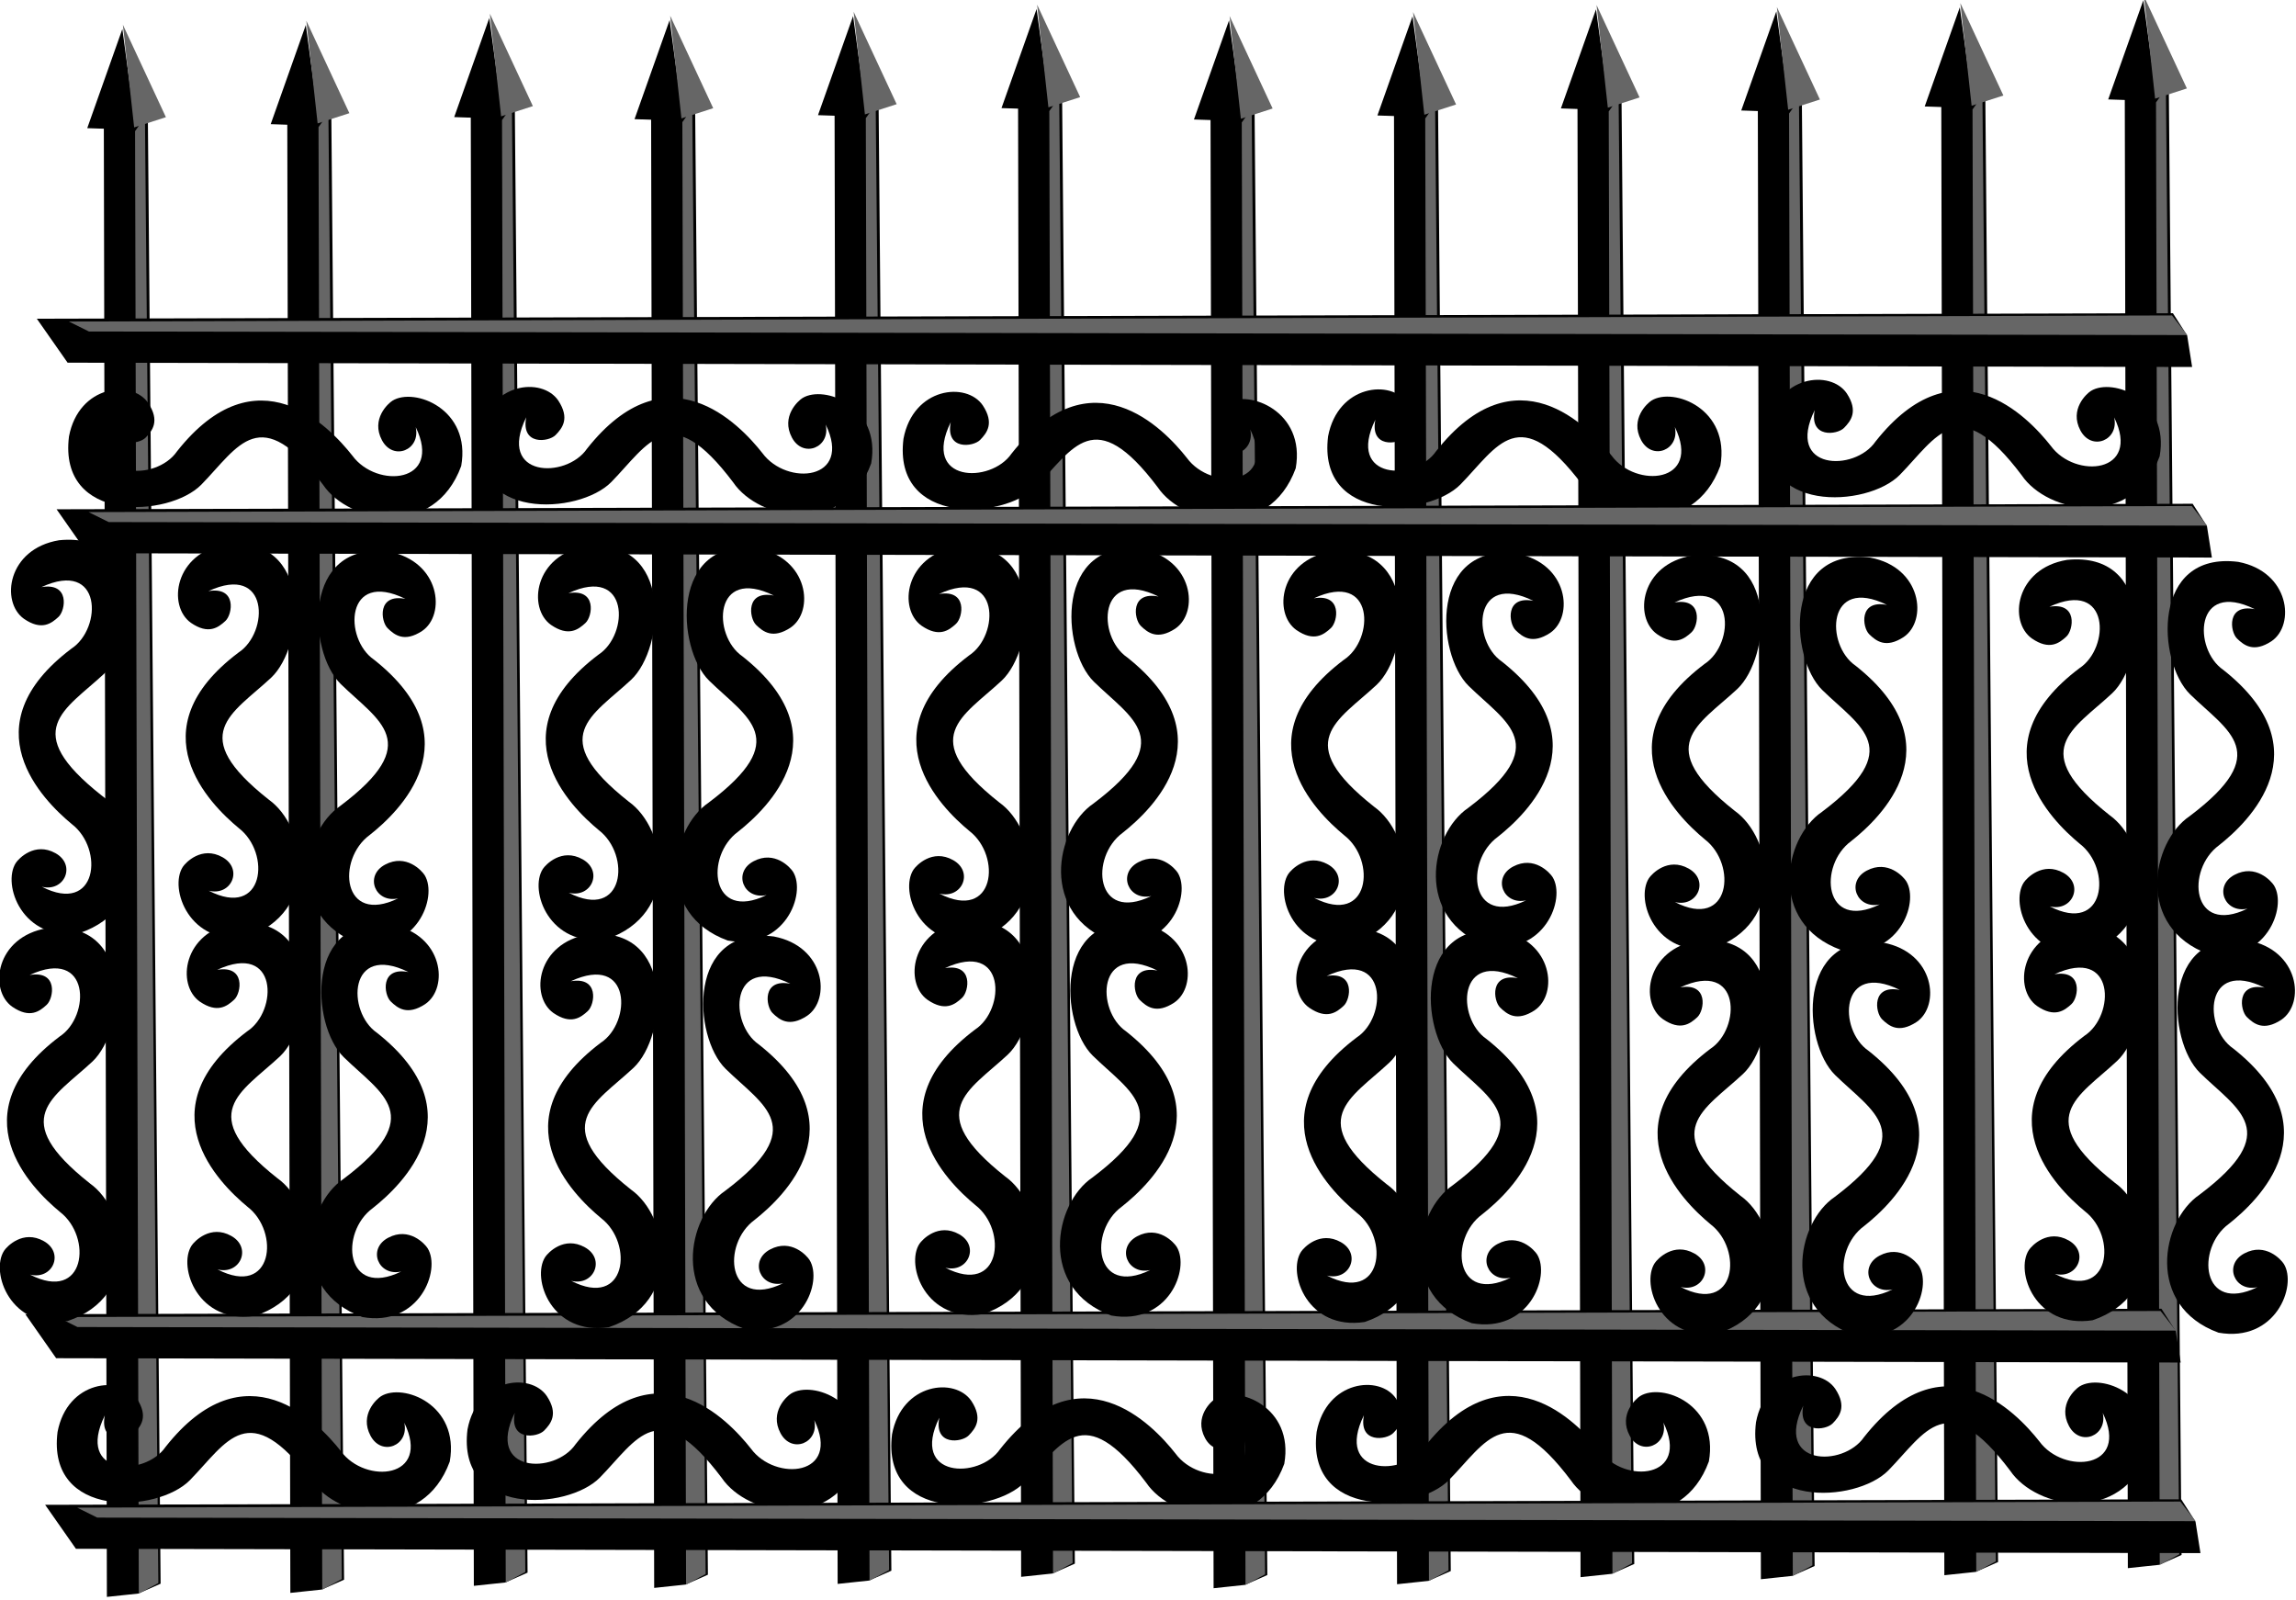 <?xml version="1.0" encoding="UTF-8" standalone="no"?>
<!-- Created with Inkscape (http://www.inkscape.org/) -->

<svg
   xmlns:dc="http://purl.org/dc/elements/1.1/"
   xmlns:cc="http://creativecommons.org/ns#"
   xmlns:rdf="http://www.w3.org/1999/02/22-rdf-syntax-ns#"
   xmlns:svg="http://www.w3.org/2000/svg"
   xmlns="http://www.w3.org/2000/svg"
   xmlns:sodipodi="http://sodipodi.sourceforge.net/DTD/sodipodi-0.dtd"
   xmlns:inkscape="http://www.inkscape.org/namespaces/inkscape"
   width="225.954"
   height="157.464"
   id="svg7464"
   version="1.1"
   inkscape:version="0.48.3.1 r9886"
   sodipodi:docname="New document 4">
  <defs
     id="defs7466" />
  <sodipodi:namedview
     id="base"
     pagecolor="#ffffff"
     bordercolor="#666666"
     borderopacity="1.0"
     inkscape:pageopacity="0.0"
     inkscape:pageshadow="2"
     inkscape:zoom="0.35"
     inkscape:cx="142.26274"
     inkscape:cy="-6.9821957"
     inkscape:document-units="px"
     inkscape:current-layer="layer1"
     showgrid="false"
     fit-margin-top="0"
     fit-margin-left="0"
     fit-margin-right="0"
     fit-margin-bottom="0"
     showborder="false"
     inkscape:showpageshadow="false"
     inkscape:window-width="1631"
     inkscape:window-height="1026"
     inkscape:window-x="49"
     inkscape:window-y="24"
     inkscape:window-maximized="1" />
  <g
     inkscape:label="Layer 1"
     inkscape:groupmode="layer"
     id="layer1"
     transform="translate(-232.737,-367.916)">
    <g
       transform="matrix(0.348,0.004,-0.004,0.348,-714.095,358.075)"
       id="g7118">
      <g
         id="g7120"
         transform="translate(-334.609,968.25)">
        <g
           transform="translate(-3.457,-0.864)"
           id="g7122">
          <path
             style="fill:#000000;stroke:#000000;stroke-width:1px;stroke-linecap:butt;stroke-linejoin:miter;stroke-opacity:1"
             d="m 3192.771,-941.882 5.671,417.763 8.241,-0.97 5.909,-2.697 -8.478,-419.767 z"
             id="path7124"
             inkscape:connector-curvature="0"
             sodipodi:nodetypes="cccccc" />
          <path
             style="fill:#000000;stroke:none"
             d="m 3197.225,-966.888 -9.604,28.139 13.803,0.313 z"
             id="path7126"
             inkscape:connector-curvature="0" />
          <path
             style="fill:#666666;stroke:none"
             d="m 3197.361,-968.103 12.469,25.994 -8.945,2.997 z"
             id="path7128"
             inkscape:connector-curvature="0" />
          <path
             style="fill:#666666;stroke:none"
             d="m 3201.154,-938.061 5.806,413.476 5.501,-3.056 -8.557,-414.393 z"
             id="path7130"
             inkscape:connector-curvature="0" />
        </g>
        <g
           transform="translate(-55.319,1.729)"
           id="g7132">
          <path
             sodipodi:nodetypes="cccccc"
             inkscape:connector-curvature="0"
             id="path7134"
             d="m 3192.771,-941.882 5.671,417.763 8.241,-0.97 5.909,-2.697 -8.478,-419.767 z"
             style="fill:#000000;stroke:#000000;stroke-width:1px;stroke-linecap:butt;stroke-linejoin:miter;stroke-opacity:1" />
          <path
             inkscape:connector-curvature="0"
             id="path7136"
             d="m 3197.225,-966.888 -9.604,28.139 13.803,0.313 z"
             style="fill:#000000;stroke:none" />
          <path
             inkscape:connector-curvature="0"
             id="path7138"
             d="m 3197.361,-968.103 12.469,25.994 -8.945,2.997 z"
             style="fill:#666666;stroke:none" />
          <path
             inkscape:connector-curvature="0"
             id="path7140"
             d="m 3201.154,-938.061 5.806,413.476 5.501,-3.056 -8.557,-414.393 z"
             style="fill:#666666;stroke:none" />
        </g>
        <g
           id="g7142"
           transform="translate(-107.181,3.457)">
          <path
             style="fill:#000000;stroke:#000000;stroke-width:1px;stroke-linecap:butt;stroke-linejoin:miter;stroke-opacity:1"
             d="m 3192.771,-941.882 5.671,417.763 8.241,-0.97 5.909,-2.697 -8.478,-419.767 z"
             id="path7144"
             inkscape:connector-curvature="0"
             sodipodi:nodetypes="cccccc" />
          <path
             style="fill:#000000;stroke:none"
             d="m 3197.225,-966.888 -9.604,28.139 13.803,0.313 z"
             id="path7146"
             inkscape:connector-curvature="0" />
          <path
             style="fill:#666666;stroke:none"
             d="m 3197.361,-968.103 12.469,25.994 -8.945,2.997 z"
             id="path7148"
             inkscape:connector-curvature="0" />
          <path
             style="fill:#666666;stroke:none"
             d="m 3201.154,-938.061 5.806,413.476 5.501,-3.056 -8.557,-414.393 z"
             id="path7150"
             inkscape:connector-curvature="0" />
        </g>
        <g
           id="g7152"
           transform="translate(151.264,-5.186)">
          <path
             sodipodi:nodetypes="cccccc"
             inkscape:connector-curvature="0"
             id="path7154"
             d="m 3192.771,-941.882 5.671,417.763 8.241,-0.97 5.909,-2.697 -8.478,-419.767 z"
             style="fill:#000000;stroke:#000000;stroke-width:1px;stroke-linecap:butt;stroke-linejoin:miter;stroke-opacity:1" />
          <path
             inkscape:connector-curvature="0"
             id="path7156"
             d="m 3197.225,-966.888 -9.604,28.139 13.803,0.313 z"
             style="fill:#000000;stroke:none" />
          <path
             inkscape:connector-curvature="0"
             id="path7158"
             d="m 3197.361,-968.103 12.469,25.994 -8.945,2.997 z"
             style="fill:#666666;stroke:none" />
          <path
             inkscape:connector-curvature="0"
             id="path7160"
             d="m 3201.154,-938.061 5.806,413.476 5.501,-3.056 -8.557,-414.393 z"
             style="fill:#666666;stroke:none" />
        </g>
        <g
           id="g7162"
           transform="translate(99.402,-2.593)">
          <path
             style="fill:#000000;stroke:#000000;stroke-width:1px;stroke-linecap:butt;stroke-linejoin:miter;stroke-opacity:1"
             d="m 3192.771,-941.882 5.671,417.763 8.241,-0.97 5.909,-2.697 -8.478,-419.767 z"
             id="path7164"
             inkscape:connector-curvature="0"
             sodipodi:nodetypes="cccccc" />
          <path
             style="fill:#000000;stroke:none"
             d="m 3197.225,-966.888 -9.604,28.139 13.803,0.313 z"
             id="path7166"
             inkscape:connector-curvature="0" />
          <path
             style="fill:#666666;stroke:none"
             d="m 3197.361,-968.103 12.469,25.994 -8.945,2.997 z"
             id="path7168"
             inkscape:connector-curvature="0" />
          <path
             style="fill:#666666;stroke:none"
             d="m 3201.154,-938.061 5.806,413.476 5.501,-3.056 -8.557,-414.393 z"
             id="path7170"
             inkscape:connector-curvature="0" />
        </g>
        <g
           transform="translate(47.54,-0.864)"
           id="g7172">
          <path
             sodipodi:nodetypes="cccccc"
             inkscape:connector-curvature="0"
             id="path7174"
             d="m 3192.771,-941.882 5.671,417.763 8.241,-0.97 5.909,-2.697 -8.478,-419.767 z"
             style="fill:#000000;stroke:#000000;stroke-width:1px;stroke-linecap:butt;stroke-linejoin:miter;stroke-opacity:1" />
          <path
             inkscape:connector-curvature="0"
             id="path7176"
             d="m 3197.225,-966.888 -9.604,28.139 13.803,0.313 z"
             style="fill:#000000;stroke:none" />
          <path
             inkscape:connector-curvature="0"
             id="path7178"
             d="m 3197.361,-968.103 12.469,25.994 -8.945,2.997 z"
             style="fill:#666666;stroke:none" />
          <path
             inkscape:connector-curvature="0"
             id="path7180"
             d="m 3201.154,-938.061 5.806,413.476 5.501,-3.056 -8.557,-414.393 z"
             style="fill:#666666;stroke:none" />
        </g>
        <g
           id="g7182"
           transform="translate(309.443,-6.915)">
          <path
             sodipodi:nodetypes="cccccc"
             inkscape:connector-curvature="0"
             id="path7184"
             d="m 3192.771,-941.882 5.671,417.763 8.241,-0.97 5.909,-2.697 -8.478,-419.767 z"
             style="fill:#000000;stroke:#000000;stroke-width:1px;stroke-linecap:butt;stroke-linejoin:miter;stroke-opacity:1" />
          <path
             inkscape:connector-curvature="0"
             id="path7186"
             d="m 3197.225,-966.888 -9.604,28.139 13.803,0.313 z"
             style="fill:#000000;stroke:none" />
          <path
             inkscape:connector-curvature="0"
             id="path7188"
             d="m 3197.361,-968.103 12.469,25.994 -8.945,2.997 z"
             style="fill:#666666;stroke:none" />
          <path
             inkscape:connector-curvature="0"
             id="path7190"
             d="m 3201.154,-938.061 5.806,413.476 5.501,-3.056 -8.557,-414.393 z"
             style="fill:#666666;stroke:none" />
        </g>
        <g
           id="g7192"
           transform="translate(257.581,-4.322)">
          <path
             style="fill:#000000;stroke:#000000;stroke-width:1px;stroke-linecap:butt;stroke-linejoin:miter;stroke-opacity:1"
             d="m 3192.771,-941.882 5.671,417.763 8.241,-0.97 5.909,-2.697 -8.478,-419.767 z"
             id="path7194"
             inkscape:connector-curvature="0"
             sodipodi:nodetypes="cccccc" />
          <path
             style="fill:#000000;stroke:none"
             d="m 3197.225,-966.888 -9.604,28.139 13.803,0.313 z"
             id="path7196"
             inkscape:connector-curvature="0" />
          <path
             style="fill:#666666;stroke:none"
             d="m 3197.361,-968.103 12.469,25.994 -8.945,2.997 z"
             id="path7198"
             inkscape:connector-curvature="0" />
          <path
             style="fill:#666666;stroke:none"
             d="m 3201.154,-938.061 5.806,413.476 5.501,-3.056 -8.557,-414.393 z"
             id="path7200"
             inkscape:connector-curvature="0" />
        </g>
        <g
           transform="translate(205.719,-2.593)"
           id="g7202">
          <path
             sodipodi:nodetypes="cccccc"
             inkscape:connector-curvature="0"
             id="path7204"
             d="m 3192.771,-941.882 5.671,417.763 8.241,-0.97 5.909,-2.697 -8.478,-419.767 z"
             style="fill:#000000;stroke:#000000;stroke-width:1px;stroke-linecap:butt;stroke-linejoin:miter;stroke-opacity:1" />
          <path
             inkscape:connector-curvature="0"
             id="path7206"
             d="m 3197.225,-966.888 -9.604,28.139 13.803,0.313 z"
             style="fill:#000000;stroke:none" />
          <path
             inkscape:connector-curvature="0"
             id="path7208"
             d="m 3197.361,-968.103 12.469,25.994 -8.945,2.997 z"
             style="fill:#666666;stroke:none" />
          <path
             inkscape:connector-curvature="0"
             id="path7210"
             d="m 3201.154,-938.061 5.806,413.476 5.501,-3.056 -8.557,-414.393 z"
             style="fill:#666666;stroke:none" />
        </g>
        <g
           transform="translate(464.164,-11.237)"
           id="g7212">
          <path
             style="fill:#000000;stroke:#000000;stroke-width:1px;stroke-linecap:butt;stroke-linejoin:miter;stroke-opacity:1"
             d="m 3192.771,-941.882 5.671,417.763 8.241,-0.97 5.909,-2.697 -8.478,-419.767 z"
             id="path7214"
             inkscape:connector-curvature="0"
             sodipodi:nodetypes="cccccc" />
          <path
             style="fill:#000000;stroke:none"
             d="m 3197.225,-966.888 -9.604,28.139 13.803,0.313 z"
             id="path7216"
             inkscape:connector-curvature="0" />
          <path
             style="fill:#666666;stroke:none"
             d="m 3197.361,-968.103 12.469,25.994 -8.945,2.997 z"
             id="path7218"
             inkscape:connector-curvature="0" />
          <path
             style="fill:#666666;stroke:none"
             d="m 3201.154,-938.061 5.806,413.476 5.501,-3.056 -8.557,-414.393 z"
             id="path7220"
             inkscape:connector-curvature="0" />
        </g>
        <g
           transform="translate(412.302,-8.644)"
           id="g7222">
          <path
             sodipodi:nodetypes="cccccc"
             inkscape:connector-curvature="0"
             id="path7224"
             d="m 3192.771,-941.882 5.671,417.763 8.241,-0.97 5.909,-2.697 -8.478,-419.767 z"
             style="fill:#000000;stroke:#000000;stroke-width:1px;stroke-linecap:butt;stroke-linejoin:miter;stroke-opacity:1" />
          <path
             inkscape:connector-curvature="0"
             id="path7226"
             d="m 3197.225,-966.888 -9.604,28.139 13.803,0.313 z"
             style="fill:#000000;stroke:none" />
          <path
             inkscape:connector-curvature="0"
             id="path7228"
             d="m 3197.361,-968.103 12.469,25.994 -8.945,2.997 z"
             style="fill:#666666;stroke:none" />
          <path
             inkscape:connector-curvature="0"
             id="path7230"
             d="m 3201.154,-938.061 5.806,413.476 5.501,-3.056 -8.557,-414.393 z"
             style="fill:#666666;stroke:none" />
        </g>
        <g
           id="g7232"
           transform="translate(360.44,-6.915)">
          <path
             style="fill:#000000;stroke:#000000;stroke-width:1px;stroke-linecap:butt;stroke-linejoin:miter;stroke-opacity:1"
             d="m 3192.771,-941.882 5.671,417.763 8.241,-0.97 5.909,-2.697 -8.478,-419.767 z"
             id="path7234"
             inkscape:connector-curvature="0"
             sodipodi:nodetypes="cccccc" />
          <path
             style="fill:#000000;stroke:none"
             d="m 3197.225,-966.888 -9.604,28.139 13.803,0.313 z"
             id="path7236"
             inkscape:connector-curvature="0" />
          <path
             style="fill:#666666;stroke:none"
             d="m 3197.361,-968.103 12.469,25.994 -8.945,2.997 z"
             id="path7238"
             inkscape:connector-curvature="0" />
          <path
             style="fill:#666666;stroke:none"
             d="m 3201.154,-938.061 5.806,413.476 5.501,-3.056 -8.557,-414.393 z"
             id="path7240"
             inkscape:connector-curvature="0" />
        </g>
      </g>
      <g
         id="g7242"
         transform="translate(-80.726,-72.446)">
        <path
           sodipodi:nodetypes="czcccccszcccc"
           inkscape:connector-curvature="0"
           id="path7244"
           d="m 2835.707,187.792 c -1.472,8.055 6.454,6.927 8.359,4.927 1.905,-2.001 4.021,-4.754 0.659,-9.757 -4.669,-6.743 -19.731,-4.926 -22.329,9.662 -2.794,24.69 28.518,22.614 37.573,13.204 10.475,-10.972 16.26,-23.908 34.46,-0.322 7.515,10.86 31.669,14.964 38.969,-5.797 2.67,-16.145 -13.488,-22.156 -19.645,-18.25 -1.19,0.755 -6.099,5.261 -2.853,11.205 3.247,5.945 11.031,2.644 9.508,-3.798 7.891,15.779 -10.819,17.615 -17.82,8.266 -6.618,-8.196 -27.331,-29.493 -49.597,-0.644 -5.8,8.688 -25.467,8.456 -17.284,-8.696 z"
           style="fill:#000000;stroke:none" />
        <g
           transform="matrix(0,-1,1.435,0,2984.357,2413.052)"
           id="g7246">
          <path
             sodipodi:nodetypes="cccccc"
             inkscape:connector-curvature="0"
             id="path7248"
             d="m 2241.787,-112.998 5.671,417.763 8.241,-0.97 5.909,-2.697 -8.478,-419.767 z"
             style="fill:#000000;stroke:#000000;stroke-width:1px;stroke-linecap:butt;stroke-linejoin:miter;stroke-opacity:1" />
          <path
             inkscape:connector-curvature="0"
             id="path7250"
             d="m 2250.169,-109.177 5.806,413.476 5.501,-3.056 -8.557,-414.393 z"
             style="fill:#666666;stroke:none" />
        </g>
        <path
           style="fill:#000000;stroke:none"
           d="m 2951.621,185.722 c -1.472,8.055 6.454,6.927 8.359,4.927 1.905,-2.001 4.021,-4.754 0.659,-9.757 -4.669,-6.743 -19.731,-4.926 -22.329,9.662 -2.794,24.69 28.518,22.614 37.573,13.204 10.475,-10.972 16.26,-23.908 34.46,-0.322 7.515,10.86 31.669,14.964 38.969,-5.797 2.67,-16.145 -13.488,-22.156 -19.645,-18.25 -1.19,0.755 -6.099,5.261 -2.853,11.205 3.247,5.945 11.031,2.644 9.508,-3.798 7.891,15.779 -10.819,17.615 -17.82,8.266 -6.618,-8.196 -27.331,-29.493 -49.597,-0.644 -5.8,8.688 -25.467,8.456 -17.284,-8.696 z"
           id="path7252"
           inkscape:connector-curvature="0"
           sodipodi:nodetypes="czcccccszcccc" />
        <path
           sodipodi:nodetypes="czcccccszcccc"
           inkscape:connector-curvature="0"
           id="path7254"
           d="m 3071.675,185.722 c -1.472,8.055 6.454,6.927 8.359,4.927 1.905,-2.001 4.021,-4.754 0.659,-9.757 -4.669,-6.743 -19.731,-4.926 -22.329,9.662 -2.794,24.69 28.518,22.614 37.573,13.204 10.475,-10.972 16.26,-23.908 34.46,-0.322 7.515,10.86 31.669,14.964 38.969,-5.797 2.67,-16.145 -13.488,-22.156 -19.645,-18.25 -1.19,0.755 -6.099,5.261 -2.853,11.205 3.247,5.945 11.031,2.644 9.508,-3.798 7.891,15.779 -10.819,17.615 -17.82,8.266 -6.618,-8.196 -27.331,-29.493 -49.597,-0.644 -5.8,8.688 -25.467,8.456 -17.284,-8.696 z"
           style="fill:#000000;stroke:none" />
        <path
           style="fill:#000000;stroke:none"
           d="m 3191.729,183.652 c -1.472,8.055 6.454,6.927 8.359,4.927 1.905,-2.001 4.021,-4.754 0.659,-9.757 -4.669,-6.743 -19.731,-4.926 -22.329,9.662 -2.794,24.69 28.518,22.614 37.573,13.204 10.475,-10.972 16.26,-23.908 34.46,-0.322 7.515,10.86 31.669,14.964 38.969,-5.797 2.67,-16.145 -13.488,-22.156 -19.645,-18.25 -1.19,0.755 -6.099,5.261 -2.853,11.205 3.247,5.945 11.031,2.644 9.508,-3.798 7.891,15.779 -10.819,17.615 -17.82,8.266 -6.618,-8.196 -27.331,-29.493 -49.597,-0.644 -5.8,8.688 -25.467,8.456 -17.284,-8.696 z"
           id="path7256"
           inkscape:connector-curvature="0"
           sodipodi:nodetypes="czcccccszcccc" />
        <path
           sodipodi:nodetypes="czcccccszcccc"
           inkscape:connector-curvature="0"
           id="path7258"
           d="m 3315.923,179.512 c -1.472,8.055 6.454,6.927 8.359,4.927 1.905,-2.001 4.021,-4.754 0.659,-9.757 -4.669,-6.743 -19.731,-4.926 -22.329,9.662 -2.794,24.69 28.518,22.614 37.573,13.204 10.475,-10.972 16.26,-23.908 34.46,-0.322 7.515,10.86 31.669,14.964 38.969,-5.797 2.67,-16.145 -13.488,-22.156 -19.645,-18.25 -1.19,0.755 -6.099,5.261 -2.853,11.205 3.247,5.945 11.031,2.644 9.508,-3.798 7.891,15.779 -10.819,17.615 -17.82,8.266 -6.618,-8.196 -27.331,-29.493 -49.597,-0.644 -5.8,8.688 -25.467,8.456 -17.284,-8.696 z"
           style="fill:#000000;stroke:none" />
        <g
           id="g7260"
           transform="matrix(0,-1,1.435,0,2990.567,2466.869)">
          <path
             style="fill:#000000;stroke:#000000;stroke-width:1px;stroke-linecap:butt;stroke-linejoin:miter;stroke-opacity:1"
             d="m 2241.787,-112.998 5.671,417.763 8.241,-0.97 5.909,-2.697 -8.478,-419.767 z"
             id="path7262"
             inkscape:connector-curvature="0"
             sodipodi:nodetypes="cccccc" />
          <path
             style="fill:#666666;stroke:none"
             d="m 2250.169,-109.177 5.806,413.476 5.501,-3.056 -8.557,-414.393 z"
             id="path7264"
             inkscape:connector-curvature="0" />
        </g>
      </g>
      <g
         transform="translate(-80.726,209.06)"
         id="g7266">
        <path
           style="fill:#000000;stroke:none"
           d="m 2835.707,187.792 c -1.472,8.055 6.454,6.927 8.359,4.927 1.905,-2.001 4.021,-4.754 0.659,-9.757 -4.669,-6.743 -19.731,-4.926 -22.329,9.662 -2.794,24.69 28.518,22.614 37.573,13.204 10.475,-10.972 16.26,-23.908 34.46,-0.322 7.515,10.86 31.669,14.964 38.969,-5.797 2.67,-16.145 -13.488,-22.156 -19.645,-18.25 -1.19,0.755 -6.099,5.261 -2.853,11.205 3.247,5.945 11.031,2.644 9.508,-3.798 7.891,15.779 -10.819,17.615 -17.82,8.266 -6.618,-8.196 -27.331,-29.493 -49.597,-0.644 -5.8,8.688 -25.467,8.456 -17.284,-8.696 z"
           id="path7268"
           inkscape:connector-curvature="0"
           sodipodi:nodetypes="czcccccszcccc" />
        <g
           id="g7270"
           transform="matrix(0,-1,1.435,0,2984.357,2413.052)">
          <path
             style="fill:#000000;stroke:#000000;stroke-width:1px;stroke-linecap:butt;stroke-linejoin:miter;stroke-opacity:1"
             d="m 2241.787,-112.998 5.671,417.763 8.241,-0.97 5.909,-2.697 -8.478,-419.767 z"
             id="path7272"
             inkscape:connector-curvature="0"
             sodipodi:nodetypes="cccccc" />
          <path
             style="fill:#666666;stroke:none"
             d="m 2250.169,-109.177 5.806,413.476 5.501,-3.056 -8.557,-414.393 z"
             id="path7274"
             inkscape:connector-curvature="0" />
        </g>
        <path
           sodipodi:nodetypes="czcccccszcccc"
           inkscape:connector-curvature="0"
           id="path7276"
           d="m 2951.621,185.722 c -1.472,8.055 6.454,6.927 8.359,4.927 1.905,-2.001 4.021,-4.754 0.659,-9.757 -4.669,-6.743 -19.731,-4.926 -22.329,9.662 -2.794,24.69 28.518,22.614 37.573,13.204 10.475,-10.972 16.26,-23.908 34.46,-0.322 7.515,10.86 31.669,14.964 38.969,-5.797 2.67,-16.145 -13.488,-22.156 -19.645,-18.25 -1.19,0.755 -6.099,5.261 -2.853,11.205 3.247,5.945 11.031,2.644 9.508,-3.798 7.891,15.779 -10.819,17.615 -17.82,8.266 -6.618,-8.196 -27.331,-29.493 -49.597,-0.644 -5.8,8.688 -25.467,8.456 -17.284,-8.696 z"
           style="fill:#000000;stroke:none" />
        <path
           style="fill:#000000;stroke:none"
           d="m 3071.675,185.722 c -1.472,8.055 6.454,6.927 8.359,4.927 1.905,-2.001 4.021,-4.754 0.659,-9.757 -4.669,-6.743 -19.731,-4.926 -22.329,9.662 -2.794,24.69 28.518,22.614 37.573,13.204 10.475,-10.972 16.26,-23.908 34.46,-0.322 7.515,10.86 31.669,14.964 38.969,-5.797 2.67,-16.145 -13.488,-22.156 -19.645,-18.25 -1.19,0.755 -6.099,5.261 -2.853,11.205 3.247,5.945 11.031,2.644 9.508,-3.798 7.891,15.779 -10.819,17.615 -17.82,8.266 -6.618,-8.196 -27.331,-29.493 -49.597,-0.644 -5.8,8.688 -25.467,8.456 -17.284,-8.696 z"
           id="path7278"
           inkscape:connector-curvature="0"
           sodipodi:nodetypes="czcccccszcccc" />
        <path
           sodipodi:nodetypes="czcccccszcccc"
           inkscape:connector-curvature="0"
           id="path7280"
           d="m 3191.729,183.652 c -1.472,8.055 6.454,6.927 8.359,4.927 1.905,-2.001 4.021,-4.754 0.659,-9.757 -4.669,-6.743 -19.731,-4.926 -22.329,9.662 -2.794,24.69 28.518,22.614 37.573,13.204 10.475,-10.972 16.26,-23.908 34.46,-0.322 7.515,10.86 31.669,14.964 38.969,-5.797 2.67,-16.145 -13.488,-22.156 -19.645,-18.25 -1.19,0.755 -6.099,5.261 -2.853,11.205 3.247,5.945 11.031,2.644 9.508,-3.798 7.891,15.779 -10.819,17.615 -17.82,8.266 -6.618,-8.196 -27.331,-29.493 -49.597,-0.644 -5.8,8.688 -25.467,8.456 -17.284,-8.696 z"
           style="fill:#000000;stroke:none" />
        <path
           style="fill:#000000;stroke:none"
           d="m 3315.923,179.512 c -1.472,8.055 6.454,6.927 8.359,4.927 1.905,-2.001 4.021,-4.754 0.659,-9.757 -4.669,-6.743 -19.731,-4.926 -22.329,9.662 -2.794,24.69 28.518,22.614 37.573,13.204 10.475,-10.972 16.26,-23.908 34.46,-0.322 7.515,10.86 31.669,14.964 38.969,-5.797 2.67,-16.145 -13.488,-22.156 -19.645,-18.25 -1.19,0.755 -6.099,5.261 -2.853,11.205 3.247,5.945 11.031,2.644 9.508,-3.798 7.891,15.779 -10.819,17.615 -17.82,8.266 -6.618,-8.196 -27.331,-29.493 -49.597,-0.644 -5.8,8.688 -25.467,8.456 -17.284,-8.696 z"
           id="path7282"
           inkscape:connector-curvature="0"
           sodipodi:nodetypes="czcccccszcccc" />
        <g
           transform="matrix(0,-1,1.435,0,2990.567,2466.869)"
           id="g7284">
          <path
             sodipodi:nodetypes="cccccc"
             inkscape:connector-curvature="0"
             id="path7286"
             d="m 2241.787,-112.998 5.671,417.763 8.241,-0.97 5.909,-2.697 -8.478,-419.767 z"
             style="fill:#000000;stroke:#000000;stroke-width:1px;stroke-linecap:butt;stroke-linejoin:miter;stroke-opacity:1" />
          <path
             inkscape:connector-curvature="0"
             id="path7288"
             d="m 2250.169,-109.177 5.806,413.476 5.501,-3.056 -8.557,-414.393 z"
             style="fill:#666666;stroke:none" />
        </g>
      </g>
      <path
         style="fill:#000000;stroke:none"
         d="m 2734.367,162.868 c 8.055,-1.472 6.927,6.454 4.926,8.359 -2.001,1.905 -4.754,4.021 -9.757,0.659 -6.743,-4.669 -4.926,-19.731 9.662,-22.329 24.69,-2.794 22.614,28.518 13.204,37.573 -10.972,10.475 -23.908,16.26 -0.322,34.46 10.86,7.515 14.964,31.669 -5.797,38.969 -16.145,2.67 -22.156,-13.488 -18.25,-19.645 0.755,-1.19 5.261,-6.099 11.205,-2.853 5.945,3.247 2.644,11.031 -3.798,9.508 15.779,7.891 17.615,-10.819 8.266,-17.82 -8.196,-6.618 -29.493,-27.331 -0.644,-49.597 8.688,-5.8 8.456,-25.467 -8.695,-17.284 z"
         id="path7290"
         inkscape:connector-curvature="0"
         sodipodi:nodetypes="czcccccszcccc" />
      <path
         sodipodi:nodetypes="czcccccszcccc"
         inkscape:connector-curvature="0"
         id="path7292"
         d="m 2732.297,272.573 c 8.055,-1.472 6.927,6.454 4.926,8.359 -2.001,1.905 -4.754,4.021 -9.757,0.659 -6.743,-4.669 -4.926,-19.731 9.662,-22.329 24.69,-2.794 22.614,28.518 13.204,37.573 -10.972,10.475 -23.908,16.26 -0.322,34.46 10.86,7.515 14.964,31.669 -5.797,38.969 -16.145,2.67 -22.156,-13.488 -18.25,-19.645 0.755,-1.19 5.261,-6.099 11.205,-2.853 5.945,3.247 2.644,11.031 -3.798,9.508 15.779,7.891 17.615,-10.819 8.266,-17.82 -8.196,-6.618 -29.493,-27.331 -0.644,-49.597 8.688,-5.8 8.456,-25.467 -8.695,-17.284 z"
         style="fill:#000000;stroke:none" />
      <path
         sodipodi:nodetypes="czcccccszcccc"
         inkscape:connector-curvature="0"
         id="path7294"
         d="m 2837.325,165.008 c -8.055,-1.472 -6.927,6.454 -4.926,8.359 2.001,1.905 4.754,4.021 9.757,0.659 6.743,-4.669 4.926,-19.731 -9.662,-22.329 -24.69,-2.794 -22.614,28.518 -13.204,37.573 10.972,10.475 23.908,16.26 0.322,34.46 -10.86,7.515 -14.964,31.669 5.797,38.969 16.145,2.67 22.156,-13.488 18.25,-19.645 -0.755,-1.19 -5.261,-6.099 -11.205,-2.853 -5.945,3.247 -2.644,11.031 3.798,9.508 -15.779,7.891 -17.615,-10.819 -8.266,-17.82 8.196,-6.618 29.493,-27.331 0.644,-49.597 -8.688,-5.8 -8.456,-25.467 8.695,-17.284 z"
         style="fill:#000000;stroke:none" />
      <path
         style="fill:#000000;stroke:none"
         d="m 2839.394,270.503 c -8.055,-1.472 -6.927,6.454 -4.926,8.359 2.001,1.905 4.754,4.021 9.757,0.659 6.743,-4.669 4.926,-19.731 -9.662,-22.329 -24.69,-2.794 -22.614,28.518 -13.204,37.573 10.972,10.475 23.908,16.26 0.322,34.46 -10.86,7.515 -14.964,31.669 5.797,38.969 16.145,2.67 22.156,-13.488 18.25,-19.645 -0.755,-1.19 -5.261,-6.099 -11.205,-2.853 -5.945,3.247 -2.644,11.031 3.798,9.508 -15.779,7.891 -17.615,-10.819 -8.266,-17.82 8.196,-6.618 29.493,-27.331 0.644,-49.597 -8.688,-5.8 -8.456,-25.467 8.695,-17.284 z"
         id="path7296"
         inkscape:connector-curvature="0"
         sodipodi:nodetypes="czcccccszcccc" />
      <path
         sodipodi:nodetypes="czcccccszcccc"
         inkscape:connector-curvature="0"
         id="path7298"
         d="m 2883.399,162.868 c 8.055,-1.472 6.927,6.454 4.926,8.359 -2.001,1.905 -4.754,4.021 -9.757,0.659 -6.743,-4.669 -4.926,-19.731 9.662,-22.329 24.69,-2.794 22.614,28.518 13.204,37.573 -10.972,10.475 -23.908,16.26 -0.322,34.46 10.86,7.515 14.964,31.669 -5.797,38.969 -16.145,2.67 -22.156,-13.488 -18.25,-19.645 0.755,-1.19 5.261,-6.099 11.205,-2.853 5.945,3.247 2.644,11.031 -3.798,9.508 15.779,7.891 17.615,-10.819 8.266,-17.82 -8.196,-6.618 -29.493,-27.331 -0.644,-49.597 8.688,-5.8 8.456,-25.467 -8.695,-17.284 z"
         style="fill:#000000;stroke:none" />
      <path
         style="fill:#000000;stroke:none"
         d="m 2885.329,272.573 c 8.055,-1.472 6.927,6.454 4.926,8.359 -2.001,1.905 -4.754,4.021 -9.757,0.659 -6.743,-4.669 -4.926,-19.731 9.662,-22.329 24.69,-2.794 22.614,28.518 13.204,37.573 -10.972,10.475 -23.908,16.26 -0.322,34.46 10.86,7.515 14.964,31.669 -5.797,38.969 -16.145,2.67 -22.156,-13.488 -18.25,-19.645 0.755,-1.19 5.261,-6.099 11.205,-2.853 5.945,3.247 2.644,11.031 -3.798,9.508 15.779,7.891 17.615,-10.819 8.266,-17.82 -8.196,-6.618 -29.493,-27.331 -0.644,-49.597 8.688,-5.8 8.456,-25.467 -8.695,-17.284 z"
         id="path7300"
         inkscape:connector-curvature="0"
         sodipodi:nodetypes="czcccccszcccc" />
      <path
         style="fill:#000000;stroke:none"
         d="m 2988.18,161.898 c 8.055,-1.472 6.927,6.454 4.926,8.359 -2.001,1.905 -4.754,4.021 -9.757,0.659 -6.743,-4.669 -4.926,-19.731 9.662,-22.329 24.69,-2.794 22.614,28.518 13.204,37.573 -10.972,10.475 -23.908,16.26 -0.322,34.46 10.86,7.515 14.964,31.669 -5.797,38.969 -16.145,2.67 -22.156,-13.488 -18.25,-19.645 0.755,-1.19 5.261,-6.099 11.205,-2.853 5.945,3.247 2.644,11.031 -3.798,9.508 15.779,7.891 17.615,-10.819 8.266,-17.82 -8.196,-6.618 -29.493,-27.331 -0.644,-49.597 8.688,-5.8 8.456,-25.467 -8.695,-17.284 z"
         id="path7302"
         inkscape:connector-curvature="0"
         sodipodi:nodetypes="czcccccszcccc" />
      <path
         sodipodi:nodetypes="czcccccszcccc"
         inkscape:connector-curvature="0"
         id="path7304"
         d="m 2991.09,267.649 c 8.055,-1.472 6.927,6.454 4.926,8.359 -2.001,1.905 -4.754,4.021 -9.757,0.659 -6.743,-4.669 -4.926,-19.731 9.662,-22.329 24.69,-2.794 22.614,28.518 13.204,37.573 -10.972,10.475 -23.908,16.26 -0.322,34.46 10.86,7.515 14.964,31.669 -5.797,38.969 -16.145,2.67 -22.156,-13.488 -18.25,-19.645 0.755,-1.19 5.261,-6.099 11.205,-2.853 5.945,3.247 2.644,11.031 -3.798,9.508 15.779,7.891 17.615,-10.819 8.266,-17.82 -8.196,-6.618 -29.493,-27.331 -0.644,-49.597 8.688,-5.8 8.456,-25.467 -8.695,-17.284 z"
         style="fill:#000000;stroke:none" />
      <path
         sodipodi:nodetypes="czcccccszcccc"
         inkscape:connector-curvature="0"
         id="path7306"
         d="m 2781.59,163.458 c 8.055,-1.472 6.927,6.454 4.926,8.359 -2.001,1.905 -4.754,4.021 -9.757,0.659 -6.743,-4.669 -4.926,-19.731 9.662,-22.329 24.69,-2.794 22.614,28.518 13.204,37.573 -10.972,10.475 -23.908,16.26 -0.322,34.46 10.86,7.515 14.964,31.669 -5.797,38.969 -16.145,2.67 -22.156,-13.488 -18.25,-19.645 0.755,-1.19 5.261,-6.099 11.205,-2.853 5.945,3.247 2.644,11.031 -3.798,9.508 15.779,7.891 17.615,-10.819 8.266,-17.82 -8.196,-6.618 -29.493,-27.331 -0.644,-49.597 8.688,-5.8 8.456,-25.467 -8.695,-17.284 z"
         style="fill:#000000;stroke:none" />
      <path
         sodipodi:nodetypes="czcccccszcccc"
         inkscape:connector-curvature="0"
         id="path7308"
         d="m 2785.302,270.503 c 8.055,-1.472 6.927,6.454 4.926,8.359 -2.001,1.905 -4.754,4.021 -9.757,0.659 -6.743,-4.669 -4.926,-19.731 9.662,-22.329 24.69,-2.794 22.614,28.518 13.204,37.573 -10.972,10.475 -23.908,16.26 -0.322,34.46 10.86,7.515 14.964,31.669 -5.797,38.969 -16.145,2.67 -22.156,-13.488 -18.25,-19.645 0.755,-1.19 5.261,-6.099 11.205,-2.853 5.945,3.247 2.644,11.031 -3.798,9.508 15.779,7.891 17.615,-10.819 8.266,-17.82 -8.196,-6.618 -29.493,-27.331 -0.644,-49.597 8.688,-5.8 8.456,-25.467 -8.695,-17.284 z"
         style="fill:#000000;stroke:none" />
      <path
         style="fill:#000000;stroke:none"
         d="m 2941.491,162.868 c -8.055,-1.472 -6.927,6.454 -4.926,8.359 2.001,1.905 4.754,4.021 9.757,0.659 6.743,-4.669 4.926,-19.731 -9.662,-22.329 -24.69,-2.794 -22.614,28.518 -13.204,37.573 10.972,10.475 23.908,16.26 0.322,34.46 -10.86,7.515 -14.964,31.669 5.797,38.969 16.145,2.67 22.156,-13.488 18.25,-19.645 -0.755,-1.19 -5.261,-6.099 -11.205,-2.853 -5.945,3.247 -2.644,11.031 3.798,9.508 -15.779,7.891 -17.615,-10.819 -8.266,-17.82 8.196,-6.618 29.493,-27.331 0.644,-49.597 -8.688,-5.8 -8.456,-25.467 8.695,-17.284 z"
         id="path7310"
         inkscape:connector-curvature="0"
         sodipodi:nodetypes="czcccccszcccc" />
      <path
         sodipodi:nodetypes="czcccccszcccc"
         inkscape:connector-curvature="0"
         id="path7312"
         d="m 2947.421,272.573 c -8.055,-1.472 -6.927,6.454 -4.926,8.359 2.001,1.905 4.754,4.021 9.757,0.659 6.743,-4.669 4.926,-19.731 -9.662,-22.329 -24.69,-2.794 -22.614,28.518 -13.204,37.573 10.972,10.475 23.908,16.26 0.322,34.46 -10.86,7.515 -14.964,31.669 5.797,38.969 16.145,2.67 22.156,-13.488 18.25,-19.645 -0.755,-1.19 -5.261,-6.099 -11.205,-2.853 -5.945,3.247 -2.644,11.031 3.798,9.508 -15.779,7.891 -17.615,-10.819 -8.266,-17.82 8.196,-6.618 29.493,-27.331 0.644,-49.597 -8.688,-5.8 -8.456,-25.467 8.695,-17.284 z"
         style="fill:#000000;stroke:none" />
      <path
         sodipodi:nodetypes="czcccccszcccc"
         inkscape:connector-curvature="0"
         id="path7314"
         d="m 3050.272,161.898 c -8.055,-1.472 -6.927,6.454 -4.926,8.359 2.001,1.905 4.754,4.021 9.757,0.659 6.743,-4.669 4.926,-19.731 -9.662,-22.329 -24.69,-2.794 -22.614,28.518 -13.204,37.573 10.972,10.475 23.908,16.26 0.322,34.46 -10.86,7.515 -14.964,31.669 5.797,38.969 16.145,2.67 22.156,-13.488 18.25,-19.645 -0.755,-1.19 -5.261,-6.099 -11.205,-2.853 -5.945,3.247 -2.644,11.031 3.798,9.508 -15.779,7.891 -17.615,-10.819 -8.266,-17.82 8.196,-6.618 29.493,-27.331 0.644,-49.597 -8.688,-5.8 -8.456,-25.467 8.695,-17.284 z"
         style="fill:#000000;stroke:none" />
      <path
         style="fill:#000000;stroke:none"
         d="m 3051.183,267.649 c -8.055,-1.472 -6.927,6.454 -4.926,8.359 2.001,1.905 4.754,4.021 9.757,0.659 6.743,-4.669 4.926,-19.731 -9.662,-22.329 -24.69,-2.794 -22.614,28.518 -13.204,37.573 10.972,10.475 23.908,16.26 0.322,34.46 -10.86,7.515 -14.964,31.669 5.797,38.969 16.145,2.67 22.156,-13.488 18.25,-19.645 -0.755,-1.19 -5.261,-6.099 -11.205,-2.853 -5.945,3.247 -2.644,11.031 3.798,9.508 -15.779,7.891 -17.615,-10.819 -8.266,-17.82 8.196,-6.618 29.493,-27.331 0.644,-49.597 -8.688,-5.8 -8.456,-25.467 8.695,-17.284 z"
         id="path7316"
         inkscape:connector-curvature="0"
         sodipodi:nodetypes="czcccccszcccc" />
      <path
         style="fill:#000000;stroke:none"
         d="m 3094.18,161.898 c 8.055,-1.472 6.927,6.454 4.926,8.359 -2.001,1.905 -4.754,4.021 -9.757,0.659 -6.743,-4.669 -4.926,-19.731 9.662,-22.329 24.69,-2.794 22.614,28.518 13.204,37.573 -10.972,10.475 -23.908,16.26 -0.322,34.46 10.86,7.515 14.964,31.669 -5.797,38.969 -16.145,2.67 -22.156,-13.488 -18.25,-19.645 0.755,-1.19 5.261,-6.099 11.205,-2.853 5.945,3.247 2.644,11.031 -3.798,9.508 15.779,7.891 17.615,-10.819 8.266,-17.82 -8.196,-6.618 -29.493,-27.331 -0.644,-49.597 8.688,-5.8 8.456,-25.467 -8.695,-17.284 z"
         id="path7318"
         inkscape:connector-curvature="0"
         sodipodi:nodetypes="czcccccszcccc" />
      <path
         sodipodi:nodetypes="czcccccszcccc"
         inkscape:connector-curvature="0"
         id="path7320"
         d="m 3156.272,161.898 c -8.055,-1.472 -6.927,6.454 -4.926,8.359 2.001,1.905 4.754,4.021 9.757,0.659 6.743,-4.669 4.926,-19.731 -9.662,-22.329 -24.69,-2.794 -22.614,28.518 -13.204,37.573 10.972,10.475 23.908,16.26 0.322,34.46 -10.86,7.515 -14.964,31.669 5.797,38.969 16.145,2.67 22.156,-13.488 18.25,-19.645 -0.755,-1.19 -5.261,-6.099 -11.205,-2.853 -5.945,3.247 -2.644,11.031 3.798,9.508 -15.779,7.891 -17.615,-10.819 -8.266,-17.82 8.196,-6.618 29.493,-27.331 0.644,-49.597 -8.688,-5.8 -8.456,-25.467 8.695,-17.284 z"
         style="fill:#000000;stroke:none" />
      <path
         style="fill:#000000;stroke:none"
         d="m 3196.18,161.898 c 8.055,-1.472 6.927,6.454 4.926,8.359 -2.001,1.905 -4.754,4.021 -9.757,0.659 -6.743,-4.669 -4.926,-19.731 9.662,-22.329 24.69,-2.794 22.614,28.518 13.204,37.573 -10.972,10.475 -23.908,16.26 -0.322,34.46 10.86,7.515 14.964,31.669 -5.797,38.969 -16.145,2.67 -22.156,-13.488 -18.25,-19.645 0.755,-1.19 5.261,-6.099 11.205,-2.853 5.945,3.247 2.644,11.031 -3.798,9.508 15.779,7.891 17.615,-10.819 8.266,-17.82 -8.196,-6.618 -29.493,-27.331 -0.644,-49.597 8.688,-5.8 8.456,-25.467 -8.695,-17.284 z"
         id="path7322"
         inkscape:connector-curvature="0"
         sodipodi:nodetypes="czcccccszcccc" />
      <path
         sodipodi:nodetypes="czcccccszcccc"
         inkscape:connector-curvature="0"
         id="path7324"
         d="m 3256.272,161.898 c -8.055,-1.472 -6.927,6.454 -4.926,8.359 2.001,1.905 4.754,4.021 9.757,0.659 6.743,-4.669 4.926,-19.731 -9.662,-22.329 -24.69,-2.794 -22.614,28.518 -13.204,37.573 10.972,10.475 23.908,16.26 0.322,34.46 -10.86,7.515 -14.964,31.669 5.797,38.969 16.145,2.67 22.156,-13.488 18.25,-19.645 -0.755,-1.19 -5.261,-6.099 -11.205,-2.853 -5.945,3.247 -2.644,11.031 3.798,9.508 -15.779,7.891 -17.615,-10.819 -8.266,-17.82 8.196,-6.618 29.493,-27.331 0.644,-49.597 -8.688,-5.8 -8.456,-25.467 8.695,-17.284 z"
         style="fill:#000000;stroke:none" />
      <path
         style="fill:#000000;stroke:none"
         d="m 3302.18,161.898 c 8.055,-1.472 6.927,6.454 4.926,8.359 -2.001,1.905 -4.754,4.021 -9.757,0.659 -6.743,-4.669 -4.926,-19.731 9.662,-22.329 24.69,-2.794 22.614,28.518 13.204,37.573 -10.972,10.475 -23.908,16.26 -0.322,34.46 10.86,7.515 14.964,31.669 -5.797,38.969 -16.145,2.67 -22.156,-13.488 -18.25,-19.645 0.755,-1.19 5.261,-6.099 11.205,-2.853 5.945,3.247 2.644,11.031 -3.798,9.508 15.779,7.891 17.615,-10.819 8.266,-17.82 -8.196,-6.618 -29.493,-27.331 -0.644,-49.597 8.688,-5.8 8.456,-25.467 -8.695,-17.284 z"
         id="path7326"
         inkscape:connector-curvature="0"
         sodipodi:nodetypes="czcccccszcccc" />
      <path
         sodipodi:nodetypes="czcccccszcccc"
         inkscape:connector-curvature="0"
         id="path7328"
         d="m 3360.272,161.898 c -8.055,-1.472 -6.927,6.454 -4.926,8.359 2.001,1.905 4.754,4.021 9.757,0.659 6.743,-4.669 4.926,-19.731 -9.662,-22.329 -24.69,-2.794 -22.614,28.518 -13.204,37.573 10.972,10.475 23.908,16.26 0.322,34.46 -10.86,7.515 -14.964,31.669 5.797,38.969 16.145,2.67 22.156,-13.488 18.25,-19.645 -0.755,-1.19 -5.261,-6.099 -11.205,-2.853 -5.945,3.247 -2.644,11.031 3.798,9.508 -15.779,7.891 -17.615,-10.819 -8.266,-17.82 8.196,-6.618 29.493,-27.331 0.644,-49.597 -8.688,-5.8 -8.456,-25.467 8.695,-17.284 z"
         style="fill:#000000;stroke:none" />
      <path
         sodipodi:nodetypes="czcccccszcccc"
         inkscape:connector-curvature="0"
         id="path7330"
         d="m 3153.126,268.639 c -8.055,-1.472 -6.927,6.454 -4.926,8.359 2.001,1.905 4.754,4.021 9.757,0.659 6.743,-4.669 4.926,-19.731 -9.662,-22.329 -24.69,-2.794 -22.614,28.518 -13.204,37.573 10.972,10.475 23.908,16.26 0.322,34.46 -10.86,7.515 -14.964,31.669 5.797,38.969 16.145,2.67 22.156,-13.488 18.25,-19.645 -0.755,-1.19 -5.261,-6.099 -11.205,-2.853 -5.945,3.247 -2.644,11.031 3.798,9.508 -15.779,7.891 -17.615,-10.819 -8.266,-17.82 8.196,-6.618 29.493,-27.331 0.644,-49.597 -8.688,-5.8 -8.456,-25.467 8.695,-17.284 z"
         style="fill:#000000;stroke:none" />
      <path
         sodipodi:nodetypes="czcccccszcccc"
         inkscape:connector-curvature="0"
         id="path7332"
         d="m 3199.06,270.709 c 8.055,-1.472 6.927,6.454 4.926,8.359 -2.001,1.905 -4.754,4.021 -9.757,0.659 -6.743,-4.669 -4.926,-19.731 9.662,-22.329 24.69,-2.794 22.614,28.518 13.204,37.573 -10.972,10.475 -23.908,16.26 -0.322,34.46 10.86,7.515 14.964,31.669 -5.797,38.969 -16.145,2.67 -22.156,-13.488 -18.25,-19.645 0.755,-1.19 5.261,-6.099 11.205,-2.853 5.945,3.247 2.644,11.031 -3.798,9.508 15.779,7.891 17.615,-10.819 8.266,-17.82 -8.196,-6.618 -29.493,-27.331 -0.644,-49.597 8.688,-5.8 8.456,-25.467 -8.695,-17.284 z"
         style="fill:#000000;stroke:none" />
      <path
         style="fill:#000000;stroke:none"
         d="m 3304.822,265.785 c 8.055,-1.472 6.927,6.454 4.926,8.359 -2.001,1.905 -4.754,4.021 -9.757,0.659 -6.743,-4.669 -4.926,-19.731 9.662,-22.329 24.69,-2.794 22.614,28.518 13.204,37.573 -10.972,10.475 -23.908,16.26 -0.322,34.46 10.86,7.515 14.964,31.669 -5.797,38.969 -16.145,2.67 -22.156,-13.488 -18.25,-19.645 0.755,-1.19 5.261,-6.099 11.205,-2.853 5.945,3.247 2.644,11.031 -3.798,9.508 15.779,7.891 17.615,-10.819 8.266,-17.82 -8.196,-6.618 -29.493,-27.331 -0.644,-49.597 8.688,-5.8 8.456,-25.467 -8.695,-17.284 z"
         id="path7334"
         inkscape:connector-curvature="0"
         sodipodi:nodetypes="czcccccszcccc" />
      <path
         style="fill:#000000;stroke:none"
         d="m 3099.033,268.639 c 8.055,-1.472 6.927,6.454 4.926,8.359 -2.001,1.905 -4.754,4.021 -9.757,0.659 -6.743,-4.669 -4.926,-19.731 9.662,-22.329 24.69,-2.794 22.614,28.518 13.204,37.573 -10.972,10.475 -23.908,16.26 -0.322,34.46 10.86,7.515 14.964,31.669 -5.797,38.969 -16.145,2.67 -22.156,-13.488 -18.25,-19.645 0.755,-1.19 5.261,-6.099 11.205,-2.853 5.945,3.247 2.644,11.031 -3.798,9.508 15.779,7.891 17.615,-10.819 8.266,-17.82 -8.196,-6.618 -29.493,-27.331 -0.644,-49.597 8.688,-5.8 8.456,-25.467 -8.695,-17.284 z"
         id="path7336"
         inkscape:connector-curvature="0"
         sodipodi:nodetypes="czcccccszcccc" />
      <path
         style="fill:#000000;stroke:none"
         d="m 3261.153,270.709 c -8.055,-1.472 -6.927,6.454 -4.926,8.359 2.001,1.905 4.754,4.021 9.757,0.659 6.743,-4.669 4.926,-19.731 -9.662,-22.329 -24.69,-2.794 -22.614,28.518 -13.204,37.573 10.972,10.475 23.908,16.26 0.322,34.46 -10.86,7.515 -14.964,31.669 5.797,38.969 16.145,2.67 22.156,-13.488 18.25,-19.645 -0.755,-1.19 -5.261,-6.099 -11.205,-2.853 -5.945,3.247 -2.644,11.031 3.798,9.508 -15.779,7.891 -17.615,-10.819 -8.266,-17.82 8.196,-6.618 29.493,-27.331 0.644,-49.597 -8.688,-5.8 -8.456,-25.467 8.695,-17.284 z"
         id="path7338"
         inkscape:connector-curvature="0"
         sodipodi:nodetypes="czcccccszcccc" />
      <path
         sodipodi:nodetypes="czcccccszcccc"
         inkscape:connector-curvature="0"
         id="path7340"
         d="m 3364.293,268.892 c -8.055,-1.472 -6.927,6.454 -4.926,8.359 2.001,1.905 4.754,4.021 9.757,0.659 6.743,-4.669 4.926,-19.731 -9.662,-22.329 -24.69,-2.794 -22.614,28.518 -13.204,37.573 10.972,10.475 23.908,16.26 0.322,34.46 -10.86,7.515 -14.964,31.669 5.797,38.969 16.145,2.67 22.156,-13.488 18.25,-19.645 -0.755,-1.19 -5.261,-6.099 -11.205,-2.853 -5.945,3.247 -2.644,11.031 3.798,9.508 -15.779,7.891 -17.615,-10.819 -8.266,-17.82 8.196,-6.618 29.493,-27.331 0.644,-49.597 -8.688,-5.8 -8.456,-25.467 8.695,-17.284 z"
         style="fill:#000000;stroke:none" />
    </g>
  </g>
</svg>
